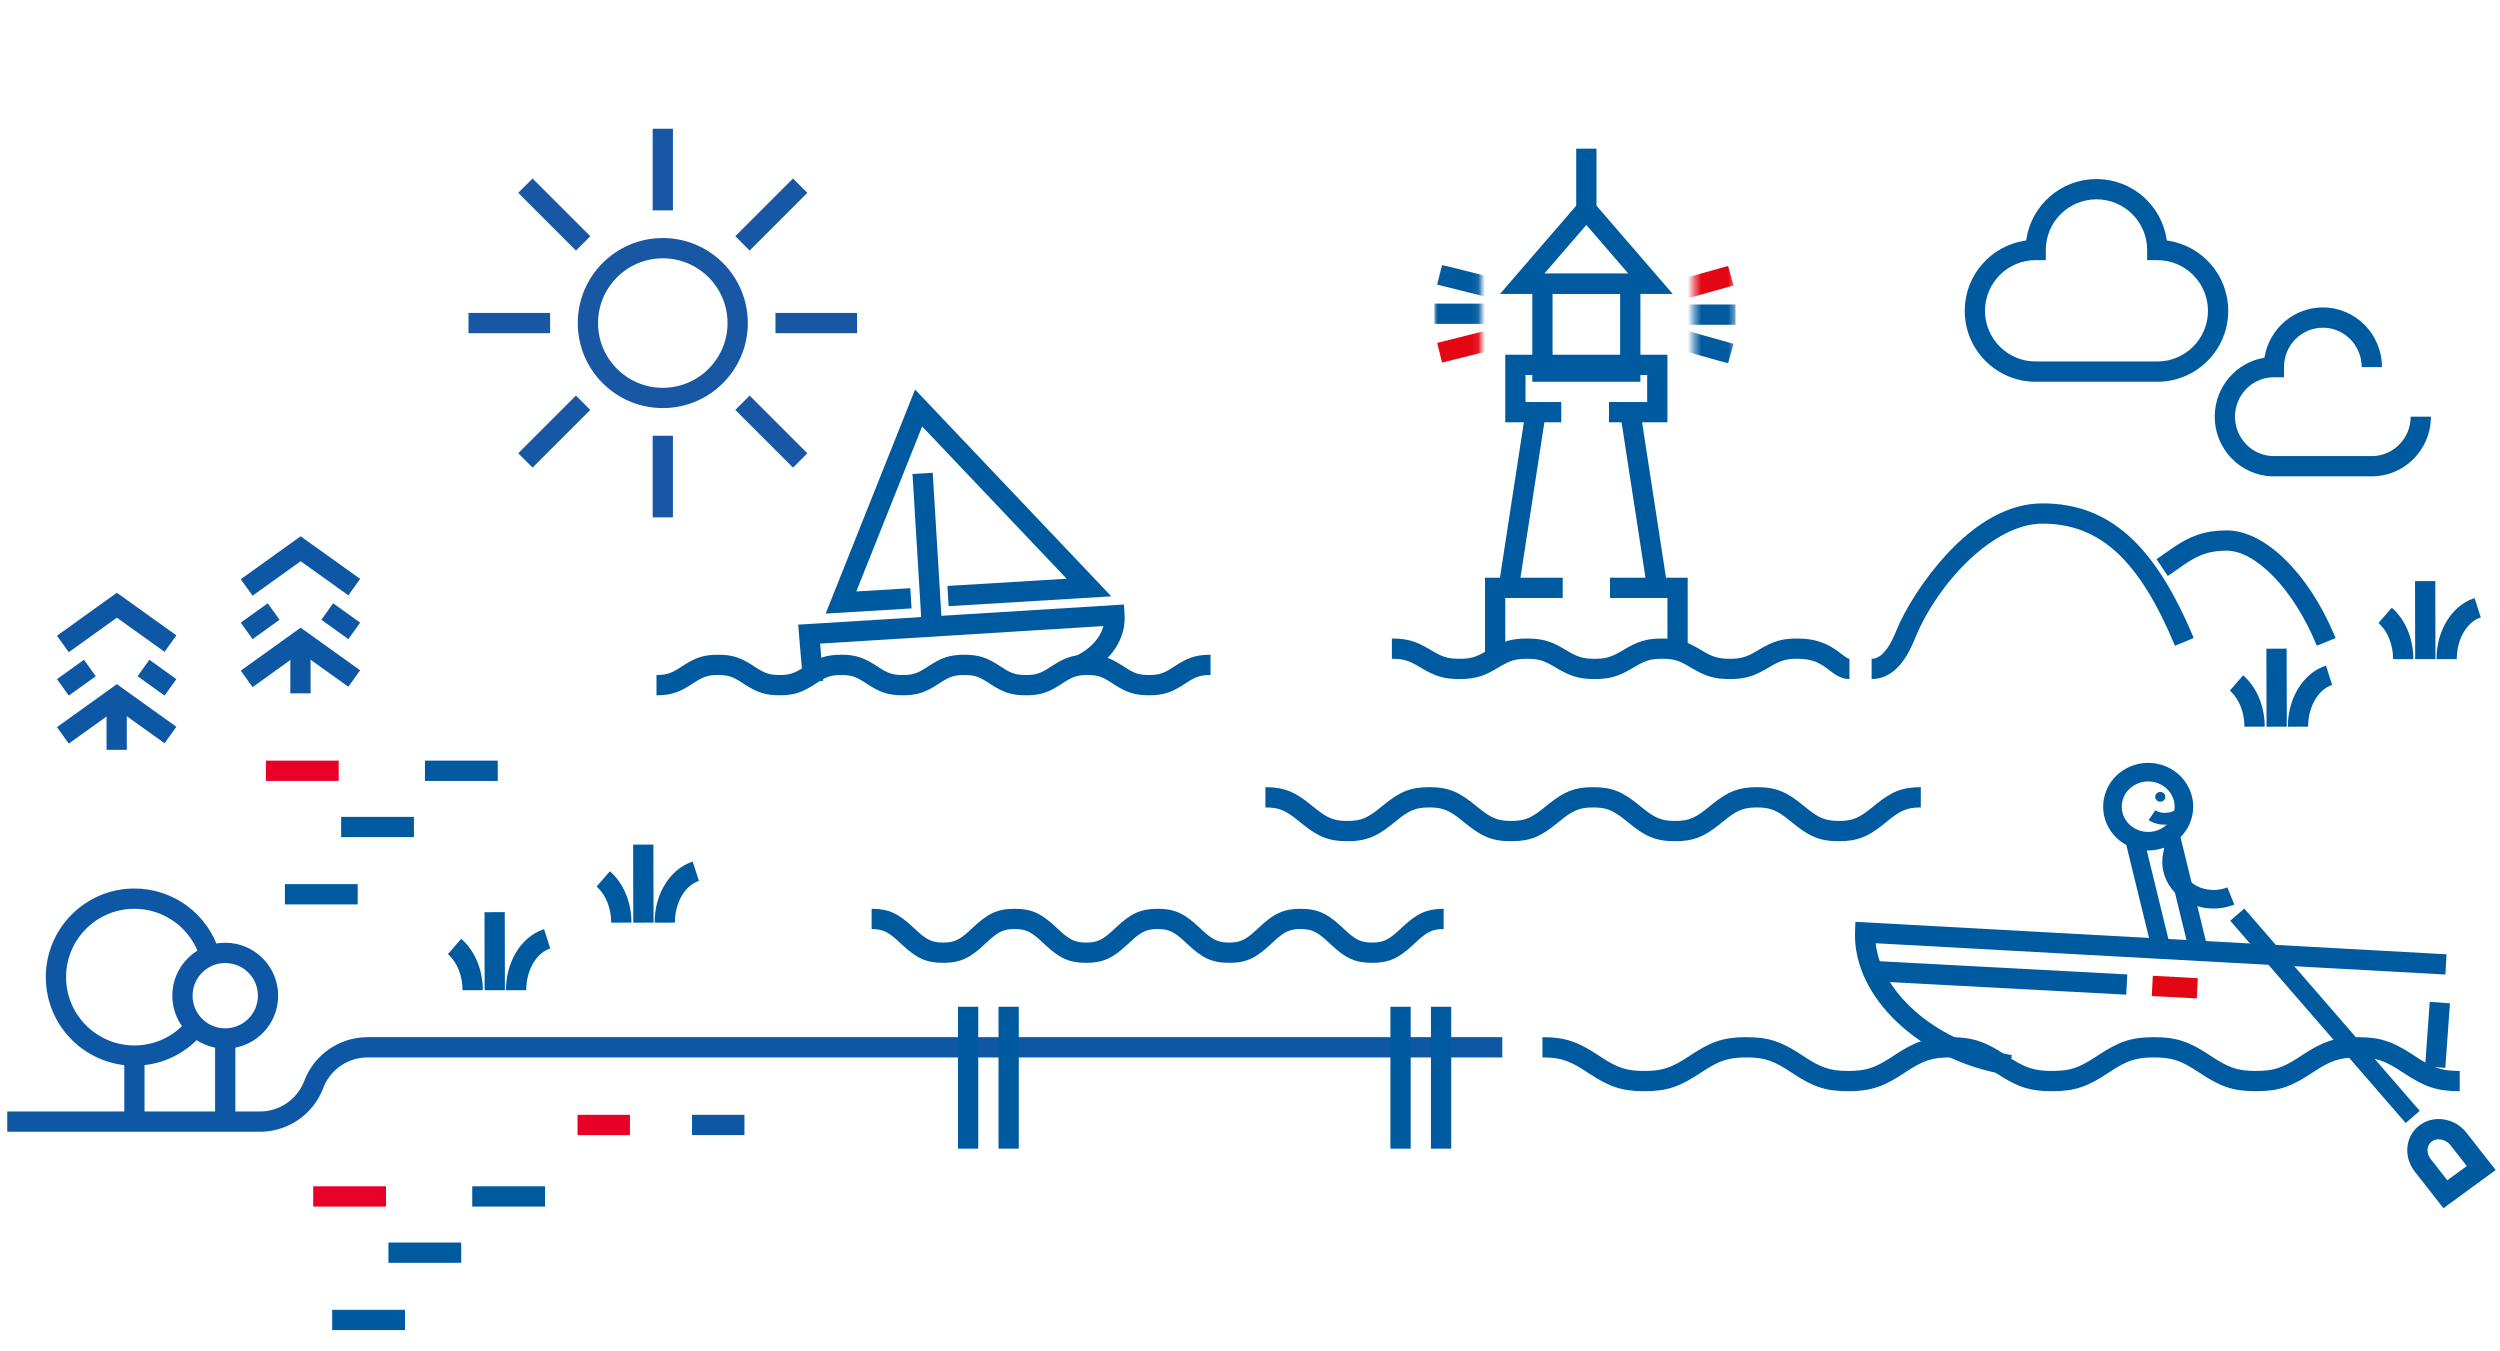 <?xml version="1.0" encoding="UTF-8"?>
<svg width="370px" height="200px" viewBox="0 0 370 200" version="1.1" xmlns="http://www.w3.org/2000/svg" xmlns:xlink="http://www.w3.org/1999/xlink">
    <!-- Generator: Sketch 62 (91390) - https://sketch.com -->
    <title>Illustration-boat-mobile</title>
    <desc>Created with Sketch.</desc>
    <defs>
        <polygon id="path-1" points="0.432 0 6.576 0 6.576 15 0.432 15"></polygon>
        <polygon id="path-3" points="1.70974346e-14 0 6.913 0 6.913 15 1.70974346e-14 15"></polygon>
    </defs>
    <g id="Illustration-boat-mobile" stroke="none" stroke-width="1" fill="none" fill-rule="evenodd">
        <g id="outlined" transform="translate(0, 19)">
            <g id="Group-5-Copy" transform="translate(85.42, 146.72)" fill-rule="nonzero">
                <polygon id="Stroke-1" fill="#E90029" points="7.81 -0.726 7.81 2.274 0.054 2.274 0.054 -0.726"></polygon>
                <polygon id="Stroke-3" fill="#0D57A5" points="24.757 -0.726 24.757 2.274 17.002 2.274 17.002 -0.726"></polygon>
            </g>
            <g id="Main-house" transform="translate(0, 113.64)" fill="#0D57A5" fill-rule="nonzero">
                <g id="round-tree" transform="translate(8.28, 0.36)">
                    <polygon id="Stroke-37" points="26.554 20.696 26.554 32.792 23.554 32.792 23.554 20.696"></polygon>
                    <polygon id="Stroke-38" points="13.112 23.225 13.112 32.792 10.112 32.792 10.112 23.225"></polygon>
                    <path d="M11.612,-1.5 C17.414,-1.5 22.468,2.301 24.145,7.744 L24.233,8.043 L21.345,8.857 C20.127,4.539 16.168,1.5 11.612,1.5 C6.027,1.5 1.5,6.027 1.5,11.612 C1.5,14.446 2.67,17.09 4.697,18.991 C6.561,20.738 9.007,21.726 11.612,21.726 C14.598,21.726 17.368,20.424 19.275,18.211 L19.483,17.961 L21.817,19.847 C19.343,22.909 15.624,24.726 11.612,24.726 C8.237,24.726 5.06,23.443 2.645,21.179 C0.019,18.718 -1.5,15.284 -1.5,11.612 C-1.5,4.371 4.371,-1.5 11.612,-1.5 Z" id="Stroke-39"></path>
                    <path d="M25.054,6.528 C20.728,6.528 17.22,10.036 17.22,14.362 C17.22,18.688 20.728,22.196 25.054,22.196 C27.462,22.196 29.693,21.101 31.17,19.258 C32.275,17.879 32.888,16.165 32.888,14.362 C32.888,10.036 29.381,6.528 25.054,6.528 Z M25.054,9.528 C27.724,9.528 29.888,11.692 29.888,14.362 C29.888,15.477 29.511,16.531 28.829,17.382 C27.916,18.521 26.542,19.196 25.054,19.196 C22.385,19.196 20.22,17.032 20.22,14.362 C20.22,11.692 22.385,9.528 25.054,9.528 Z" id="Stroke-40"></path>
                </g>
                <g id="Group-11" transform="translate(0.28, 22.36)">
                    <path d="M222.06,-1.5 L222.06,1.5 L54.123,1.5 C51.294,1.5 48.751,3.196 47.656,5.786 L47.558,6.032 C46.116,9.835 42.523,12.38 38.477,12.496 L38.187,12.5 L0.794,12.5 L0.794,9.5 L38.187,9.5 C41.016,9.5 43.56,7.804 44.654,5.214 L44.753,4.968 C46.195,1.165 49.787,-1.38 53.833,-1.496 L54.123,-1.5 L222.06,-1.5 Z" id="Path-7"></path>
                </g>
            </g>
            <path d="M272.157,97.5 C274.889,97.5 276.42,98.157 278.629,99.903 L279.433,100.555 C281.205,101.99 282.179,102.458 284.012,102.497 L284.28,102.5 L284.28,105.5 C281.44,105.5 279.898,104.789 277.541,102.883 L277.006,102.445 C275.148,100.942 274.168,100.5 272.157,100.5 C270.147,100.5 269.166,100.942 267.309,102.446 L267.05,102.657 C264.533,104.733 262.984,105.5 260.034,105.5 C257.302,105.5 255.772,104.843 253.562,103.097 L253.017,102.657 C250.988,100.983 250.012,100.5 247.91,100.5 C245.899,100.5 244.918,100.942 243.06,102.446 L242.525,102.883 C240.167,104.789 238.624,105.5 235.783,105.5 C233.052,105.5 231.521,104.843 229.312,103.097 L228.767,102.657 C226.738,100.983 225.761,100.5 223.66,100.5 C221.649,100.5 220.668,100.942 218.81,102.446 L218.551,102.657 C216.034,104.733 214.485,105.5 211.534,105.5 C208.693,105.5 207.151,104.789 204.793,102.883 L204.517,102.657 C202.487,100.983 201.511,100.5 199.409,100.5 C197.397,100.5 196.416,100.942 194.557,102.446 L194.022,102.883 C191.758,104.713 190.246,105.441 187.615,105.497 L187.28,105.5 L187.28,102.5 C189.291,102.5 190.272,102.058 192.13,100.555 L192.666,100.117 C195.024,98.211 196.567,97.5 199.409,97.5 C202.14,97.5 203.671,98.157 205.881,99.903 L206.426,100.343 C208.456,102.017 209.432,102.5 211.534,102.5 C213.545,102.5 214.526,102.058 216.384,100.554 L216.643,100.343 C219.16,98.267 220.71,97.5 223.66,97.5 C226.501,97.5 228.043,98.211 230.4,100.118 L230.676,100.343 C232.706,102.017 233.682,102.5 235.783,102.5 C237.703,102.5 238.684,102.097 240.385,100.753 L240.892,100.343 C243.409,98.267 244.959,97.5 247.91,97.5 C250.642,97.5 252.172,98.157 254.382,99.903 L254.926,100.343 C256.956,102.017 257.932,102.5 260.034,102.5 C262.044,102.5 263.025,102.058 264.882,100.554 L265.141,100.343 C267.658,98.267 269.207,97.5 272.157,97.5 Z" id="Stroke-1-Copy" fill="#005AA0" fill-rule="nonzero" transform="translate(235.78, 101.5) scale(1, -1) translate(-235.78, -101.5) "></path>
            <g id="Group" transform="translate(205.28, 3)">
                <path d="M60.72,72.5 C63.063,72.5 64.746,73.047 66.314,74.098 L66.574,74.277 C66.768,74.416 67.775,75.191 67.988,75.323 C68.168,75.435 68.283,75.483 68.382,75.496 L68.44,75.5 L68.44,78.5 C67.703,78.5 67.057,78.278 66.401,77.869 C66.038,77.643 64.924,76.785 64.836,76.723 C63.679,75.9 62.538,75.5 60.72,75.5 C59.06,75.5 58.253,75.756 56.777,76.617 L56.185,76.968 C54.274,78.083 53.003,78.5 50.72,78.5 C48.438,78.5 47.166,78.084 45.255,76.968 L44.948,76.786 C43.285,75.789 42.483,75.5 40.718,75.5 C39.058,75.5 38.25,75.756 36.775,76.617 L36.183,76.968 C34.272,78.084 33.001,78.5 30.719,78.5 C28.436,78.5 27.165,78.083 25.254,76.968 L24.662,76.617 C23.186,75.756 22.379,75.5 20.719,75.5 C19.059,75.5 18.252,75.756 16.776,76.617 L16.491,76.786 C14.405,78.038 13.123,78.5 10.72,78.5 C8.438,78.5 7.167,78.084 5.256,76.968 L4.948,76.786 C3.383,75.847 2.581,75.536 1.022,75.503 L0.72,75.5 L0.72,72.5 C3.003,72.5 4.274,72.916 6.185,74.032 L6.492,74.214 C8.155,75.211 8.956,75.5 10.72,75.5 C12.38,75.5 13.188,75.244 14.663,74.383 L14.948,74.214 C17.035,72.962 18.317,72.5 20.719,72.5 C23.001,72.5 24.272,72.916 26.183,74.032 L26.775,74.383 C28.251,75.244 29.058,75.5 30.719,75.5 C32.379,75.5 33.186,75.244 34.661,74.383 L35.254,74.032 C37.164,72.917 38.436,72.5 40.718,72.5 C43.001,72.5 44.273,72.917 46.184,74.032 L46.776,74.383 C48.252,75.244 49.06,75.5 50.72,75.5 C52.381,75.5 53.188,75.244 54.664,74.383 L55.256,74.032 C57.167,72.916 58.438,72.5 60.72,72.5 Z" id="Stroke-1" fill="#005AA0" fill-rule="nonzero"></path>
                <path d="M97,52.5 C106.978,52.5 113.589,58.75 119.178,71.932 L119.385,72.423 L116.615,73.577 C111.397,61.054 105.63,55.5 97,55.5 C89.739,55.5 81.555,64.275 78.248,72.226 L78.113,72.557 C76.622,76.284 74.597,78.375 71.961,78.495 L71.72,78.5 L71.72,75.5 C72.924,75.5 74.112,74.354 75.21,71.73 L75.327,71.443 C76.63,68.186 79.496,63.648 82.757,60.109 C87.157,55.333 91.992,52.5 97,52.5 Z" id="Stroke-1" fill="#005AA0" fill-rule="nonzero"></path>
                <path d="M124.29,56.5 C129.876,56.5 136.301,62.725 140.207,71.996 L140.389,72.433 L137.611,73.567 C134.135,65.059 128.474,59.5 124.29,59.5 C121.836,59.5 120.29,60.03 118.239,61.386 L117.942,61.585 C117.769,61.703 116.601,62.528 115.903,63.009 L115.552,63.248 L113.888,60.752 L114.557,60.292 C115.167,59.868 115.939,59.323 116.195,59.146 L116.251,59.107 C118.915,57.289 121.05,56.5 124.29,56.5 Z" id="Stroke-1-Copy-2" fill="#005AA0" fill-rule="nonzero"></path>
                <polygon id="Stroke-2" fill="#005AA0" fill-rule="nonzero" points="26 63.5 26 66.5 17.5 66.5 17.5 75 14.5 75 14.5 63.5"></polygon>
                <polygon id="Stroke-3" fill="#005AA0" fill-rule="nonzero" points="44.5 63.5 44.5 75 41.5 75 41.5 66.5 33 66.5 33 63.5"></polygon>
                <polygon id="Stroke-4" fill="#005AA0" fill-rule="nonzero" points="41.5 30.5 41.5 40.5 32.852 40.5 32.852 37.5 38.5 37.5 38.5 33.5 20.5 33.5 20.5 37.5 25.789 37.5 25.789 40.5 17.5 40.5 17.5 30.5"></polygon>
                <polygon id="Stroke-5" fill="#005AA0" fill-rule="nonzero" points="20.517 38.772 23.483 39.228 19.483 65.228 16.517 64.772"></polygon>
                <polygon id="Stroke-6" fill="#005AA0" fill-rule="nonzero" points="37.483 38.772 41.483 64.772 38.517 65.228 34.517 39.228"></polygon>
                <path d="M37.5,18.5 L21.5,18.5 L21.5,34.5 L37.5,34.5 L37.5,18.5 Z M34.5,21.5 L34.5,31.5 L24.5,31.5 L24.5,21.5 L34.5,21.5 Z" id="Stroke-7" fill="#005AA0" fill-rule="nonzero"></path>
                <path d="M42.277,21.5 L29.5,6.705 L16.723,21.5 L42.277,21.5 Z M29.5,11.295 L35.722,18.5 L23.277,18.5 L29.5,11.295 Z" id="Stroke-8" fill="#005AA0" fill-rule="nonzero"></path>
                <polygon id="Stroke-9" fill="#005AA0" fill-rule="nonzero" points="31 0 31 9 28 9 28 0"></polygon>
                <g id="Group-4" transform="translate(45, 17)">
                    <mask id="mask-2" fill="white">
                        <use xlink:href="#path-1"></use>
                    </mask>
                    <g id="Clip-11"></g>
                    <polygon id="Stroke-10" fill="#005AA0" fill-rule="nonzero" mask="url(#mask-2)" points="6.576 6.066 6.576 9.066 -35.778 9.066 -35.778 6.066"></polygon>
                    <polygon id="Stroke-12" fill="#005AA0" fill-rule="nonzero" mask="url(#mask-2)" points="-34.675 0.354 6.287 11.889 5.474 14.777 -35.489 3.242"></polygon>
                    <polygon id="Stroke-13" fill="#E30613" fill-rule="nonzero" mask="url(#mask-2)" points="5.474 0.354 6.287 3.242 -34.675 14.777 -35.489 11.889"></polygon>
                </g>
                <g id="Group-3" transform="translate(7, 17)">
                    <mask id="mask-4" fill="white">
                        <use xlink:href="#path-3"></use>
                    </mask>
                    <g id="Clip-16"></g>
                    <polygon id="Stroke-15" fill="#005AA0" fill-rule="nonzero" mask="url(#mask-4)" points="47.648 5.934 47.648 8.934 -3.10862447e-14 8.934 -3.10862447e-14 5.934"></polygon>
                    <polygon id="Stroke-17" fill="#005AA0" fill-rule="nonzero" mask="url(#mask-4)" points="1.147 0.212 47.23 11.747 46.501 14.657 0.419 3.122"></polygon>
                    <polygon id="Stroke-18" fill="#E30613" fill-rule="nonzero" mask="url(#mask-4)" points="46.501 0.212 47.23 3.122 1.147 14.657 0.419 11.747"></polygon>
                </g>
            </g>
            <g id="Group-5" transform="translate(96.28, 41)" fill="#005AA0" fill-rule="nonzero">
                <path d="M70.061,29.467 L70.159,30.958 C70.387,34.451 68.245,37.727 64.575,39.629 L64.282,39.776 L62.967,37.079 C65.127,36.026 66.53,34.446 67,32.738 L67.019,32.66 L25.098,35.253 L25.564,40.757 L22.575,41.01 L21.849,32.449 L70.061,29.467 Z" id="Stroke-1"></path>
                <polygon id="Stroke-2" points="41.764 9.968 43.148 32.826 40.154 33.007 38.77 10.149"></polygon>
                <polygon id="Stroke-3" points="25.917 30.815 39.148 -2.352 68.192 28.258 44.117 29.715 43.936 26.72 61.584 25.652 40.198 3.113 30.455 27.535 38.446 27.052 38.627 30.047"></polygon>
                <path d="M82.881,36.902 L82.881,39.902 C81.422,39.902 80.721,40.145 79.405,40.989 L79.151,41.155 C77.22,42.426 76.016,42.902 73.77,42.902 C71.637,42.902 70.444,42.473 68.675,41.34 L68.136,40.989 C66.82,40.145 66.12,39.902 64.661,39.902 C63.202,39.902 62.501,40.145 61.185,40.989 L60.931,41.155 C59,42.426 57.797,42.902 55.551,42.902 C53.418,42.902 52.225,42.473 50.455,41.34 L50.171,41.155 C48.685,40.176 47.991,39.902 46.44,39.902 C44.981,39.902 44.28,40.145 42.963,40.989 L42.709,41.155 C40.778,42.426 39.574,42.902 37.328,42.902 C35.194,42.902 34.001,42.473 32.232,41.34 L31.947,41.155 C30.462,40.176 29.767,39.902 28.217,39.902 C26.758,39.902 26.057,40.145 24.741,40.989 L24.486,41.155 C22.556,42.426 21.352,42.902 19.106,42.902 C16.972,42.902 15.779,42.473 14.009,41.34 L13.47,40.989 C12.154,40.145 11.453,39.902 9.994,39.902 C8.534,39.902 7.833,40.145 6.517,40.989 L6.262,41.155 C4.427,42.363 3.249,42.852 1.21,42.898 L0.881,42.902 L0.881,39.902 C2.341,39.902 3.042,39.659 4.358,38.815 L4.897,38.464 C6.667,37.331 7.86,36.902 9.994,36.902 C12.128,36.902 13.321,37.331 15.09,38.464 L15.629,38.815 C16.945,39.659 17.646,39.902 19.106,39.902 C20.565,39.902 21.266,39.659 22.582,38.815 L22.836,38.649 C24.767,37.378 25.971,36.902 28.217,36.902 C30.35,36.902 31.544,37.331 33.313,38.464 L33.597,38.649 C35.083,39.628 35.777,39.902 37.328,39.902 C38.787,39.902 39.488,39.659 40.805,38.815 L41.059,38.649 C42.99,37.378 44.194,36.902 46.44,36.902 C48.574,36.902 49.767,37.331 51.536,38.464 L51.821,38.649 C53.306,39.628 54.001,39.902 55.551,39.902 C57.01,39.902 57.711,39.659 59.027,38.815 L59.281,38.649 C61.211,37.378 62.415,36.902 64.661,36.902 C66.794,36.902 67.987,37.331 69.756,38.465 L70.295,38.815 C71.611,39.659 72.311,39.902 73.77,39.902 C75.229,39.902 75.93,39.659 77.246,38.815 L77.501,38.649 C79.335,37.441 80.513,36.952 82.552,36.906 L82.881,36.902 Z" id="Stroke-4"></path>
            </g>
            <g id="Group-6" transform="translate(228.28, 95)">
                <path d="M120.675,39.5 C124.038,39.5 125.856,40.174 128.711,42.03 L129.045,42.25 C131.541,43.905 132.853,44.454 135.415,44.497 L135.757,44.5 L135.757,47.5 C132.394,47.5 130.576,46.826 127.721,44.97 L127.387,44.75 C124.783,43.023 123.468,42.5 120.675,42.5 C117.998,42.5 116.679,42.981 114.28,44.541 L113.961,44.75 C110.91,46.773 109.082,47.5 105.59,47.5 C102.099,47.5 100.272,46.773 97.221,44.75 C94.616,43.023 93.301,42.5 90.509,42.5 C87.833,42.5 86.513,42.981 84.115,44.541 L83.796,44.75 C80.745,46.773 78.918,47.5 75.426,47.5 C72.063,47.5 70.244,46.826 67.389,44.97 L67.055,44.75 C64.45,43.023 63.135,42.5 60.342,42.5 C57.665,42.5 56.344,42.981 53.946,44.541 L53.292,44.97 L52.65,45.378 C50.148,46.926 48.359,47.5 45.255,47.5 C41.892,47.5 40.074,46.826 37.219,44.97 L36.885,44.75 C34.281,43.023 32.966,42.5 30.173,42.5 C27.497,42.5 26.177,42.981 23.778,44.541 L23.459,44.75 C20.407,46.773 18.58,47.5 15.087,47.5 C11.724,47.5 9.904,46.826 7.049,44.97 L6.715,44.75 C4.217,43.095 2.905,42.546 0.342,42.503 L0,42.5 L0,39.5 C3.363,39.5 5.182,40.174 8.037,42.03 L8.691,42.459 C11.09,44.019 12.41,44.5 15.087,44.5 C17.764,44.5 19.084,44.019 21.483,42.459 L21.802,42.25 C24.854,40.227 26.681,39.5 30.173,39.5 C33.536,39.5 35.354,40.174 38.209,42.03 L38.543,42.25 C41.147,43.977 42.462,44.5 45.255,44.5 C47.815,44.5 49.134,44.06 51.343,42.657 L51.969,42.25 C55.021,40.227 56.849,39.5 60.342,39.5 C63.705,39.5 65.524,40.174 68.379,42.03 L68.713,42.25 C71.318,43.977 72.633,44.5 75.426,44.5 C78.102,44.5 79.422,44.019 81.82,42.459 L82.139,42.25 C85.19,40.227 87.017,39.5 90.509,39.5 C93.872,39.5 95.69,40.174 98.545,42.03 L98.879,42.25 C101.483,43.977 102.798,44.5 105.59,44.5 C108.15,44.5 109.469,44.06 111.677,42.657 L112.638,42.03 C115.493,40.174 117.312,39.5 120.675,39.5 Z" id="Stroke-1" fill="#005AA0" fill-rule="nonzero"></path>
                <g id="transport/row-boat" transform="translate(93, 31.5) scale(-1, 1) translate(-93, -31.5) translate(47, 0)">
                    <g id="lines">
                        <polygon id="Stroke-4" fill="#005AA0" fill-rule="nonzero" points="7.676 34.273 8.369 43.825 5.376 44.042 4.684 34.49"></polygon>
                        <path d="M92.681,22.431 L92.734,23.96 C93.067,33.584 83.116,42.95 70.393,45.052 L69.99,45.116 L69.538,42.151 C80.297,40.51 88.784,33.181 89.666,25.706 L89.676,25.6 L5.36,30.23 L5.195,27.234 L92.681,22.431 Z" id="Stroke-6" fill="#005AA0" fill-rule="nonzero"></path>
                        <polygon id="Stroke-8" fill="#005AA0" fill-rule="nonzero" points="90.211 28.208 90.37 31.204 52.599 33.212 52.44 30.216"></polygon>
                        <polygon id="Stroke-10" fill="#E30613" fill-rule="nonzero" points="48.659 30.417 48.818 33.413 42.159 33.767 42 30.771"></polygon>
                        <polygon id="Stroke-12" fill="#005AA0" fill-rule="nonzero" points="50.147 9.45 52.819 10.103 48.571 27.502 45.9 26.849"></polygon>
                        <polygon id="Stroke-14" fill="#005AA0" fill-rule="nonzero" points="44.64 9.595 47.312 10.247 43.259 26.85 40.587 26.197"></polygon>
                        <path d="M47.451,-0.827 C43.922,0.193 41.901,3.813 42.969,7.261 C44.03,10.689 47.737,12.62 51.247,11.605 C54.776,10.585 56.797,6.965 55.729,3.518 C54.668,0.089 50.961,-1.842 47.451,-0.827 Z M53.102,4.331 C53.709,6.291 52.551,8.366 50.483,8.963 C48.396,9.567 46.209,8.427 45.596,6.447 C44.989,4.487 46.147,2.412 48.214,1.815 C50.302,1.211 52.489,2.351 53.102,4.331 Z" id="Stroke-16" fill="#005AA0" fill-rule="nonzero"></path>
                        <path d="M44.708,5.383 C45.041,5.819 45.656,6.152 46.393,6.265 C47.059,6.367 47.69,6.269 48.146,6.016 L48.291,5.926 L49.286,7.366 C48.436,7.953 47.289,8.172 46.128,7.995 C45.048,7.829 44.088,7.339 43.457,6.616 L43.317,6.445 L44.708,5.383 Z" id="Stroke-18" fill="#005AA0" fill-rule="nonzero"></path>
                        <path d="M46.898,3.594 C46.704,3.947 46.844,4.383 47.208,4.57 C47.574,4.757 48.026,4.623 48.219,4.27 C48.413,3.918 48.273,3.481 47.908,3.294 C47.544,3.107 47.091,3.241 46.898,3.594" id="Fill-20" fill="#005AA0"></path>
                        <path d="M46.82,11.205 C47.112,11.948 47.264,12.736 47.264,13.544 C47.264,17.404 43.832,20.466 39.673,20.466 C38.722,20.466 37.794,20.306 36.926,19.999 L36.604,19.878 L37.632,17.327 C38.264,17.582 38.955,17.716 39.673,17.716 C42.379,17.716 44.514,15.811 44.514,13.544 C44.514,13.175 44.459,12.815 44.351,12.469 L44.261,12.213 L46.82,11.205 Z" id="Stroke-22" fill="#005AA0" fill-rule="nonzero"></path>
                        <polygon id="Stroke-24" fill="#005AA0" fill-rule="nonzero" points="35.131 20.461 37.208 22.263 11.238 52.207 9.161 50.406"></polygon>
                        <path d="M2.247,53.64 L-2.079,59.166 L5.651,64.813 L9.915,59.365 C11.619,57.186 11.305,54.092 9.141,52.511 C7.009,50.954 3.928,51.491 2.247,53.64 Z M7.485,55.025 C8.134,55.604 8.205,56.682 7.552,57.516 L5.076,60.678 L2.195,58.573 L4.609,55.489 C5.321,54.58 6.585,54.359 7.371,54.934 L7.485,55.025 Z" id="Stroke-26" fill="#005AA0" fill-rule="nonzero"></path>
                    </g>
                </g>
            </g>
            <g id="TREES" transform="translate(9.28, 62)" fill="#0D57A5" fill-rule="nonzero">
                <g id="Group-6-Copy" transform="translate(0, 8.52)">
                    <polygon id="Stroke-1" points="-0.848 4.568 8.013 -1.792 16.821 4.513 15.075 6.952 8.015 1.899 0.901 7.005"></polygon>
                    <polygon id="Stroke-2" points="-0.848 18.098 8.013 11.737 16.821 18.043 15.075 20.482 8.015 15.428 0.901 20.535"></polygon>
                    <polygon id="Stroke-3" points="3.146 8.126 4.895 10.563 0.901 13.43 -0.848 10.992"></polygon>
                    <polygon id="Stroke-4" points="12.828 8.126 16.823 10.992 15.074 13.43 11.079 10.563"></polygon>
                    <polygon id="Stroke-5" points="9.487 14.454 9.487 21.456 6.487 21.456 6.487 14.454"></polygon>
                </g>
                <g id="Group-6-Copy-2" transform="translate(27.2, 0.16)">
                    <polygon id="Stroke-1" points="-0.848 4.568 8.013 -1.792 16.821 4.513 15.075 6.952 8.015 1.899 0.901 7.005"></polygon>
                    <polygon id="Stroke-2" points="-0.848 18.098 8.013 11.737 16.821 18.043 15.075 20.482 8.015 15.428 0.901 20.535"></polygon>
                    <polygon id="Stroke-3" points="3.146 8.126 4.895 10.563 0.901 13.43 -0.848 10.992"></polygon>
                    <polygon id="Stroke-4" points="12.828 8.126 16.823 10.992 15.074 13.43 11.079 10.563"></polygon>
                    <polygon id="Stroke-5" points="9.487 14.454 9.487 21.456 6.487 21.456 6.487 14.454"></polygon>
                </g>
            </g>
            <g id="sun-copy" transform="translate(69.28, 0)" fill="#1757A4" fill-rule="nonzero">
                <polygon id="Stroke-1" points="12.136 27.313 12.136 30.313 0.056 30.313 0.056 27.313"></polygon>
                <polygon id="Stroke-2" points="57.57 27.313 57.57 30.313 45.49 30.313 45.49 27.313"></polygon>
                <polygon id="Stroke-3" points="30.313 45.491 30.313 57.569 27.313 57.569 27.313 45.491"></polygon>
                <polygon id="Stroke-4" points="30.313 0.056 30.313 12.137 27.313 12.137 27.313 0.056"></polygon>
                <polygon id="Stroke-5" points="9.539 7.418 18.082 15.96 15.96 18.082 7.418 9.539"></polygon>
                <polygon id="Stroke-6" points="41.666 39.545 50.207 48.086 48.086 50.207 39.545 41.666"></polygon>
                <polygon id="Stroke-7" points="48.086 7.418 50.208 9.539 41.665 18.082 39.544 15.96"></polygon>
                <polygon id="Stroke-8" points="15.959 39.545 18.081 41.666 9.54 50.207 7.418 48.086"></polygon>
                <path d="M28.813,16.23 C21.867,16.23 16.229,21.868 16.229,28.813 C16.229,35.759 21.867,41.397 28.813,41.397 C35.759,41.397 41.396,35.759 41.396,28.813 C41.396,21.868 35.759,16.23 28.813,16.23 Z M28.813,19.23 C34.102,19.23 38.396,23.525 38.396,28.813 C38.396,34.102 34.102,38.397 28.813,38.397 C23.524,38.397 19.229,34.102 19.229,28.813 C19.229,23.525 23.524,19.23 28.813,19.23 Z" id="Stroke-9"></path>
            </g>
            <g id="Group-2" transform="translate(67.28, 116)" fill="#005AA0" fill-rule="nonzero">
                <path d="M13.241,2.516 L14.157,5.372 C12.206,5.998 10.694,8.385 10.607,11.268 L10.603,11.548 L7.603,11.554 C7.595,7.423 9.776,3.767 13.008,2.595 L13.241,2.516 Z" id="Stroke-51"></path>
                <path d="M0.985,3.944 C2.909,5.619 4.084,8.295 4.173,11.21 L4.178,11.548 L1.178,11.552 C1.175,9.444 0.409,7.537 -0.808,6.368 L-0.985,6.206 L0.985,3.944 Z" id="Stroke-52"></path>
                <polygon id="Stroke-53" points="7.425 -0.003 7.446 11.547 4.446 11.553 4.425 0.003"></polygon>
            </g>
            <g id="Group-2-Copy" transform="translate(331, 77)" fill="#005AA0" fill-rule="nonzero">
                <path d="M13.241,2.516 L14.157,5.372 C12.206,5.998 10.694,8.385 10.607,11.268 L10.603,11.548 L7.603,11.554 C7.595,7.423 9.776,3.767 13.008,2.595 L13.241,2.516 Z" id="Stroke-51"></path>
                <path d="M0.985,3.944 C2.909,5.619 4.084,8.295 4.173,11.21 L4.178,11.548 L1.178,11.552 C1.175,9.444 0.409,7.537 -0.808,6.368 L-0.985,6.206 L0.985,3.944 Z" id="Stroke-52"></path>
                <polygon id="Stroke-53" points="7.425 -0.003 7.446 11.547 4.446 11.553 4.425 0.003"></polygon>
            </g>
            <g id="Group-2" transform="translate(89.28, 106)" fill="#005AA0" fill-rule="nonzero">
                <path d="M13.241,2.516 L14.157,5.372 C12.206,5.998 10.694,8.385 10.607,11.268 L10.603,11.548 L7.603,11.554 C7.595,7.423 9.776,3.767 13.008,2.595 L13.241,2.516 Z" id="Stroke-51"></path>
                <path d="M0.985,3.944 C2.909,5.619 4.084,8.295 4.173,11.21 L4.178,11.548 L1.178,11.552 C1.175,9.444 0.409,7.537 -0.808,6.368 L-0.985,6.206 L0.985,3.944 Z" id="Stroke-52"></path>
                <polygon id="Stroke-53" points="7.425 -0.003 7.446 11.547 4.446 11.553 4.425 0.003"></polygon>
            </g>
            <g id="Group-2-Copy-2" transform="translate(353, 67)" fill="#005AA0" fill-rule="nonzero">
                <path d="M13.241,2.516 L14.157,5.372 C12.206,5.998 10.694,8.385 10.607,11.268 L10.603,11.548 L7.603,11.554 C7.595,7.423 9.776,3.767 13.008,2.595 L13.241,2.516 Z" id="Stroke-51"></path>
                <path d="M0.985,3.944 C2.909,5.619 4.084,8.295 4.173,11.21 L4.178,11.548 L1.178,11.552 C1.175,9.444 0.409,7.537 -0.808,6.368 L-0.985,6.206 L0.985,3.944 Z" id="Stroke-52"></path>
                <polygon id="Stroke-53" points="7.425 -0.003 7.446 11.547 4.446 11.553 4.425 0.003"></polygon>
            </g>
            <polygon id="Path-84" fill="#005AA0" fill-rule="nonzero" points="144.78 130 144.78 151 141.78 151 141.78 130"></polygon>
            <polygon id="Path-84-Copy" fill="#005AA0" fill-rule="nonzero" points="150.78 130 150.78 151 147.78 151 147.78 130"></polygon>
            <polygon id="Path-84-Copy-2" fill="#005AA0" fill-rule="nonzero" points="208.78 130 208.78 151 205.78 151 205.78 130"></polygon>
            <polygon id="Path-84-Copy-3" fill="#005AA0" fill-rule="nonzero" points="214.78 130 214.78 151 211.78 151 211.78 130"></polygon>
            <g id="Group-5" transform="translate(46.28, 157)" fill-rule="nonzero">
                <polygon id="Stroke-1" fill="#E90029" points="10.847 -0.425 10.847 2.575 0.075 2.575 0.075 -0.425"></polygon>
                <polygon id="Stroke-2" fill="#005AA0" points="21.98 7.897 21.98 10.897 11.209 10.897 11.209 7.897"></polygon>
                <polygon id="Stroke-3" fill="#005AA0" points="34.385 -0.425 34.385 2.575 23.614 2.575 23.614 -0.425"></polygon>
                <polygon id="Stroke-4" fill="#005AA0" points="13.658 17.852 13.658 20.852 2.886 20.852 2.886 17.852"></polygon>
            </g>
            <g id="Group-5-Copy" transform="translate(39.28, 94)" fill-rule="nonzero">
                <polygon id="Stroke-1" fill="#E90029" points="10.847 -0.425 10.847 2.575 0.075 2.575 0.075 -0.425"></polygon>
                <polygon id="Stroke-2" fill="#005AA0" points="21.98 7.897 21.98 10.897 11.209 10.897 11.209 7.897"></polygon>
                <polygon id="Stroke-3" fill="#005AA0" points="34.385 -0.425 34.385 2.575 23.614 2.575 23.614 -0.425"></polygon>
                <polygon id="Stroke-4" fill="#005AA0" points="13.658 17.852 13.658 20.852 2.886 20.852 2.886 17.852"></polygon>
            </g>
            <path d="M309.995,7.504 C304.895,7.639 300.701,11.413 299.913,16.324 L299.873,16.593 L299.604,16.633 C294.601,17.435 290.78,21.771 290.78,26.999 C290.78,32.799 295.48,37.5 301.28,37.5 L319.28,37.5 C325.079,37.5 329.78,32.799 329.78,26.999 L329.776,26.715 C329.641,21.615 325.867,17.421 320.956,16.633 L320.686,16.593 L320.647,16.324 C319.845,11.322 315.509,7.5 310.28,7.5 L309.995,7.504 Z M310.28,10.5 C314.422,10.5 317.78,13.858 317.78,18 L317.78,19.5 L319.28,19.5 C323.422,19.5 326.78,22.858 326.78,26.999 C326.78,31.142 323.422,34.5 319.28,34.5 L301.28,34.5 C297.137,34.5 293.78,31.142 293.78,26.999 C293.78,22.857 297.137,19.5 301.28,19.5 L302.78,19.5 L302.78,18 C302.78,13.858 306.138,10.5 310.28,10.5 Z" id="Stroke-1" fill="#005AA0" fill-rule="nonzero" transform="translate(310.28, 22.5) scale(-1, 1) translate(-310.28, -22.5) "></path>
            <path d="M343.78,26.5 C348.098,26.5 351.681,29.656 352.399,33.802 L352.421,33.946 L352.549,33.966 C356.578,34.678 359.655,38.171 359.776,42.406 L359.78,42.666 C359.78,47.454 356.005,51.358 351.288,51.496 L351.03,51.5 L336.53,51.5 C331.779,51.5 327.92,47.682 327.784,42.927 L327.78,42.666 L330.78,42.666 C330.78,45.817 333.239,48.378 336.309,48.496 L336.53,48.5 L351.03,48.5 C354.202,48.5 356.78,45.892 356.78,42.666 C356.78,39.516 354.32,36.955 351.25,36.838 L351.03,36.834 L349.53,36.834 L349.53,35.334 C349.53,32.108 346.952,29.5 343.78,29.5 C340.682,29.5 338.15,31.988 338.034,35.11 L338.03,35.334 L335.03,35.334 C335.03,30.459 338.943,26.5 343.78,26.5 Z" id="Stroke-1" fill="#005AA0" fill-rule="nonzero" transform="translate(343.78, 39) scale(-1, 1) translate(-343.78, -39) "></path>
            <path d="M213.661,115.5 L213.661,118.5 C212.083,118.5 211.277,118.879 209.832,120.19 L209.155,120.82 C207.057,122.762 205.66,123.5 203.078,123.5 C200.497,123.5 199.1,122.762 197.003,120.82 L196.537,120.383 C194.955,118.916 194.15,118.5 192.497,118.5 C190.844,118.5 190.039,118.916 188.457,120.383 L188.236,120.59 C185.999,122.704 184.596,123.5 181.915,123.5 C179.234,123.5 177.831,122.704 175.594,120.59 C173.863,118.954 173.062,118.5 171.333,118.5 C169.755,118.5 168.949,118.879 167.503,120.19 L166.825,120.82 C164.727,122.762 163.331,123.5 160.749,123.5 C158.167,123.5 156.771,122.762 154.673,120.82 L154.428,120.59 C152.697,118.954 151.895,118.5 150.167,118.5 C148.589,118.5 147.783,118.879 146.337,120.19 L145.906,120.59 C143.668,122.704 142.265,123.5 139.584,123.5 C137.002,123.5 135.605,122.762 133.507,120.82 L133.262,120.59 C131.606,119.026 130.8,118.542 129.22,118.503 L129,118.5 L129,115.5 C131.582,115.5 132.979,116.238 135.077,118.18 L135.322,118.41 C137.053,120.046 137.855,120.5 139.584,120.5 C141.162,120.5 141.967,120.121 143.413,118.81 L143.845,118.41 C146.083,116.296 147.486,115.5 150.167,115.5 C152.749,115.5 154.145,116.238 156.243,118.18 L156.488,118.41 C158.219,120.046 159.021,120.5 160.749,120.5 C162.327,120.5 163.133,120.121 164.579,118.81 L165.256,118.18 C167.354,116.238 168.751,115.5 171.333,115.5 C173.915,115.5 175.312,116.238 177.409,118.18 L177.655,118.41 C179.385,120.046 180.187,120.5 181.915,120.5 C183.568,120.5 184.373,120.084 185.955,118.617 L186.176,118.41 C188.413,116.296 189.816,115.5 192.497,115.5 C194.979,115.5 196.366,116.182 198.334,117.962 L198.818,118.41 C200.549,120.046 201.35,120.5 203.078,120.5 C204.656,120.5 205.462,120.121 206.908,118.81 L207.585,118.18 C209.599,116.315 210.966,115.561 213.356,115.504 L213.661,115.5 Z" id="Stroke-1" fill="#005AA0" fill-rule="nonzero"></path>
        </g>
    </g>
</svg>